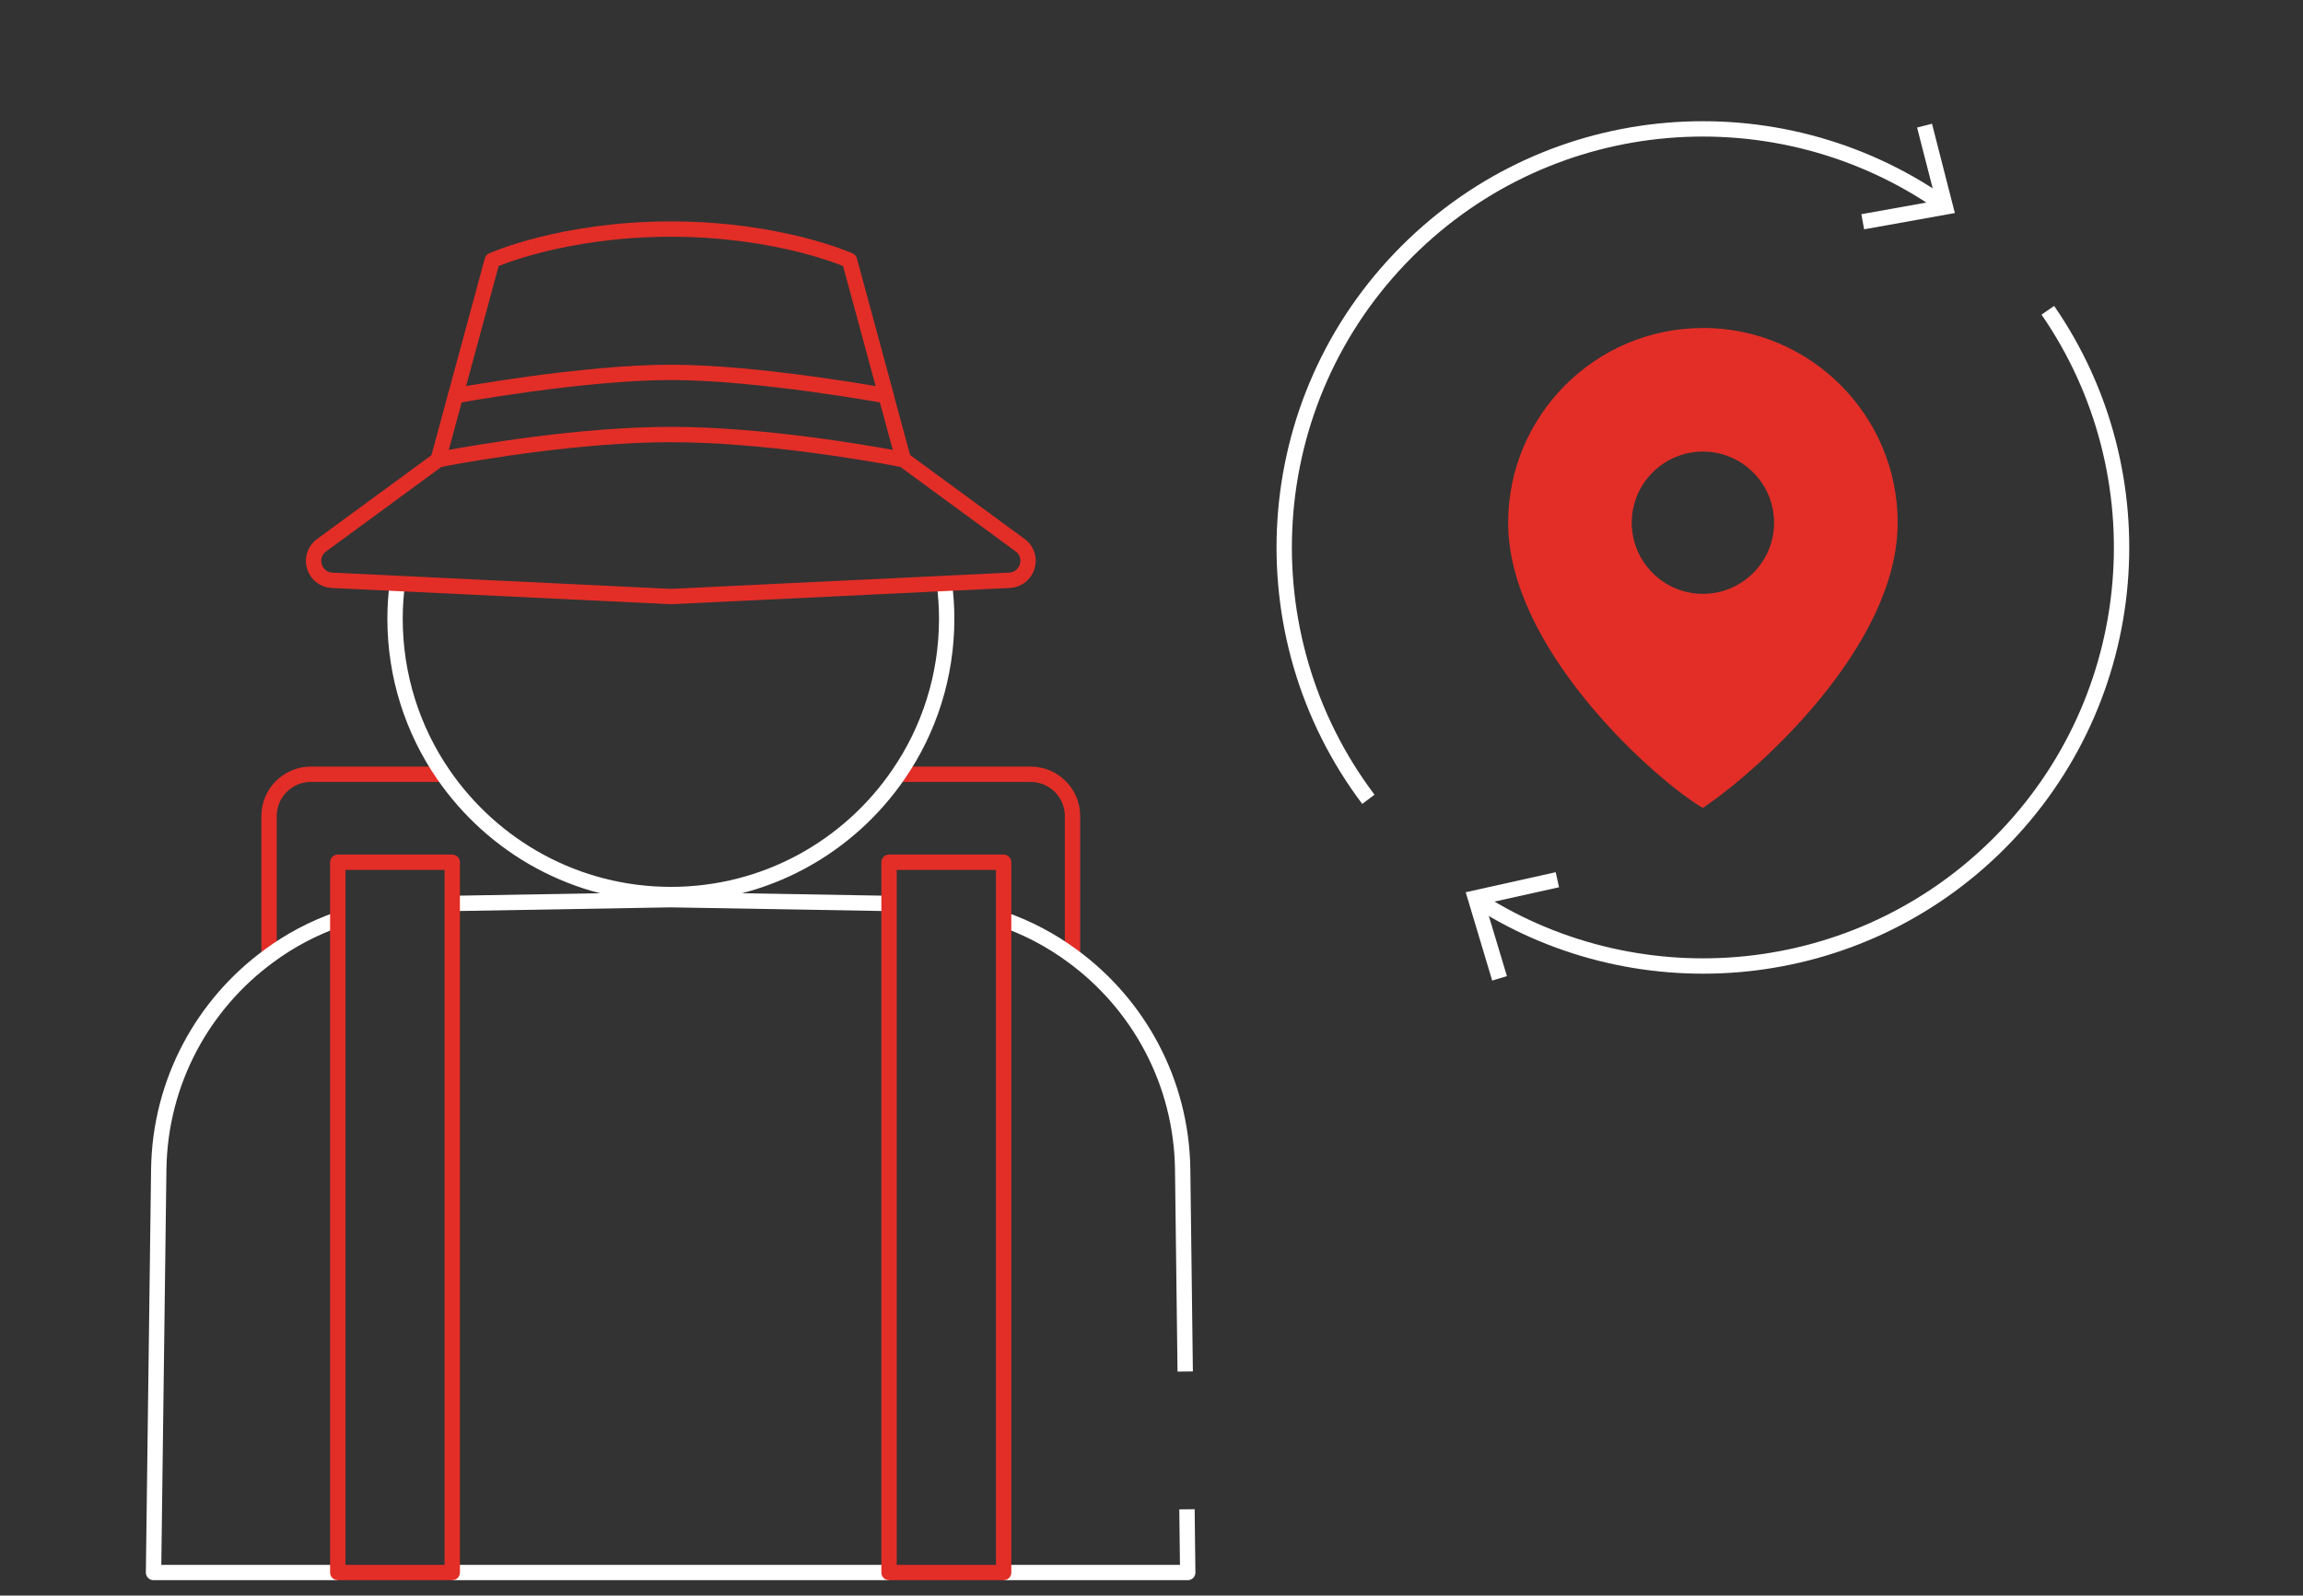 <?xml version="1.0" encoding="UTF-8"?>
<svg id="Layer_1" data-name="Layer 1" xmlns="http://www.w3.org/2000/svg" viewBox="0 0 300 207.9">
  <rect x="0" y="0" width="300" height="207.9" fill="#333333" stroke="none"/>
  <defs>
    <style>
      .cls-1 {
        fill: #fff;
      }

      .cls-2, .cls-3 {
        stroke-linejoin: round;
      }

      .cls-2, .cls-3, .cls-4 {
        fill: none;
        stroke-width: 2px;
      }

      .cls-2, .cls-4 {
        stroke: #fff;
      }

      .cls-3 {
        stroke: #e22e27;
      }

      .cls-4 {
        stroke-miterlimit: 10;
      }

      .cls-5 {
        fill: #e22e27;
      }
    </style>
  </defs>
  <g>
    <path class="cls-3" d="M35.05,124.56v-18.24c0-2.99,2.44-5.43,5.43-5.43h17.24"/>
    <path class="cls-3" d="M117.04,100.89h17.24c2.99,0,5.43,2.44,5.43,5.43v18.24"/>
    <path class="cls-2" d="M44,204.9h-24l.68-52.54c.16-11.43,5.78-21.53,14.36-27.8,2.71-2.01,5.73-3.61,8.96-4.75"/>
    <polyline class="cls-2" points="58.91 117.72 87.36 117.23 115.81 117.72"/>
    <line class="cls-2" x1="115.81" y1="204.9" x2="58.91" y2="204.9"/>
    <path class="cls-2" d="M130.74,119.81c3.23,1.14,6.24,2.74,8.96,4.75,8.58,6.27,14.2,16.37,14.36,27.8l.33,26.35"/>
    <polyline class="cls-2" points="154.62 196.66 154.72 204.9 130.74 204.9"/>
    <path class="cls-2" d="M123.02,76.02c.19,1.49.3,3.04.3,4.59,0,7.52-2.31,14.52-6.27,20.28-6.46,9.45-17.32,15.67-29.65,15.67s-23.19-6.22-29.67-15.67c-3.96-5.76-6.27-12.76-6.27-20.28,0-1.55.11-3.09.3-4.59"/>
    <rect class="cls-3" x="44" y="112.35" width="14.91" height="92.55"/>
    <rect class="cls-3" x="115.81" y="112.35" width="14.93" height="92.55"/>
    <path class="cls-3" d="M115.42,51.56s-16.55-3.04-28.03-3.04h-.02c-11.49,0-28.03,3.04-28.03,3.04l4.78-17.63s9.05-4.08,23.26-4.08h.02c14.19,0,23.26,4.08,23.26,4.08l4.78,17.63Z"/>
    <path class="cls-3" d="M131.54,75.61l-8.52.41-35.62,1.71h-.03l-35.62-1.71-8.55-.41c-2.23-.16-3.18-2.9-1.49-4.43l15.37-11.27s.38-.08,1.09-.22c3.86-.71,17.4-3.07,29.21-3.07s25.28,2.34,29.21,3.07h.03c.71.14,1.09.22,1.09.22l15.37,11.27c1.66,1.52.71,4.26-1.52,4.43Z"/>
    <line class="cls-3" x1="115.42" y1="51.56" x2="117.69" y2="59.93"/>
    <line class="cls-3" x1="57.07" y1="59.93" x2="59.34" y2="51.56"/>
  </g>
  <path class="cls-5" d="M221.83,42.74c-13.99,0-25.37,11.38-25.37,25.37,0,16.07,18.19,32.63,24.82,36.84l.53.33.51-.35c6.45-4.4,24.88-20.62,24.88-36.83,0-13.99-11.38-25.37-25.37-25.37ZM221.83,77.38c-5.11,0-9.27-4.16-9.27-9.27s4.16-9.27,9.27-9.27,9.27,4.16,9.27,9.27-4.16,9.27-9.27,9.27Z"/>
  <g>
    <g>
      <path class="cls-4" d="M266.76,40.43c14.67,21.23,12.53,50.57-6.36,69.47-18.37,18.37-46.6,20.9-67.66,7.56"/>
      <polygon class="cls-1" points="202.65 113.65 203.09 115.61 193.46 117.75 196.3 127.19 194.38 127.77 190.93 116.26 202.65 113.65"/>
    </g>
    <g>
      <path class="cls-4" d="M178.25,104.15c-16.13-21.39-14.46-51.91,5.01-71.38,18.95-18.95,48.35-21.04,69.62-6.28"/>
      <polygon class="cls-1" points="242.83 29.88 242.47 27.91 252.18 26.17 249.73 16.62 251.67 16.12 254.65 27.76 242.83 29.88"/>
    </g>
  </g>
</svg>